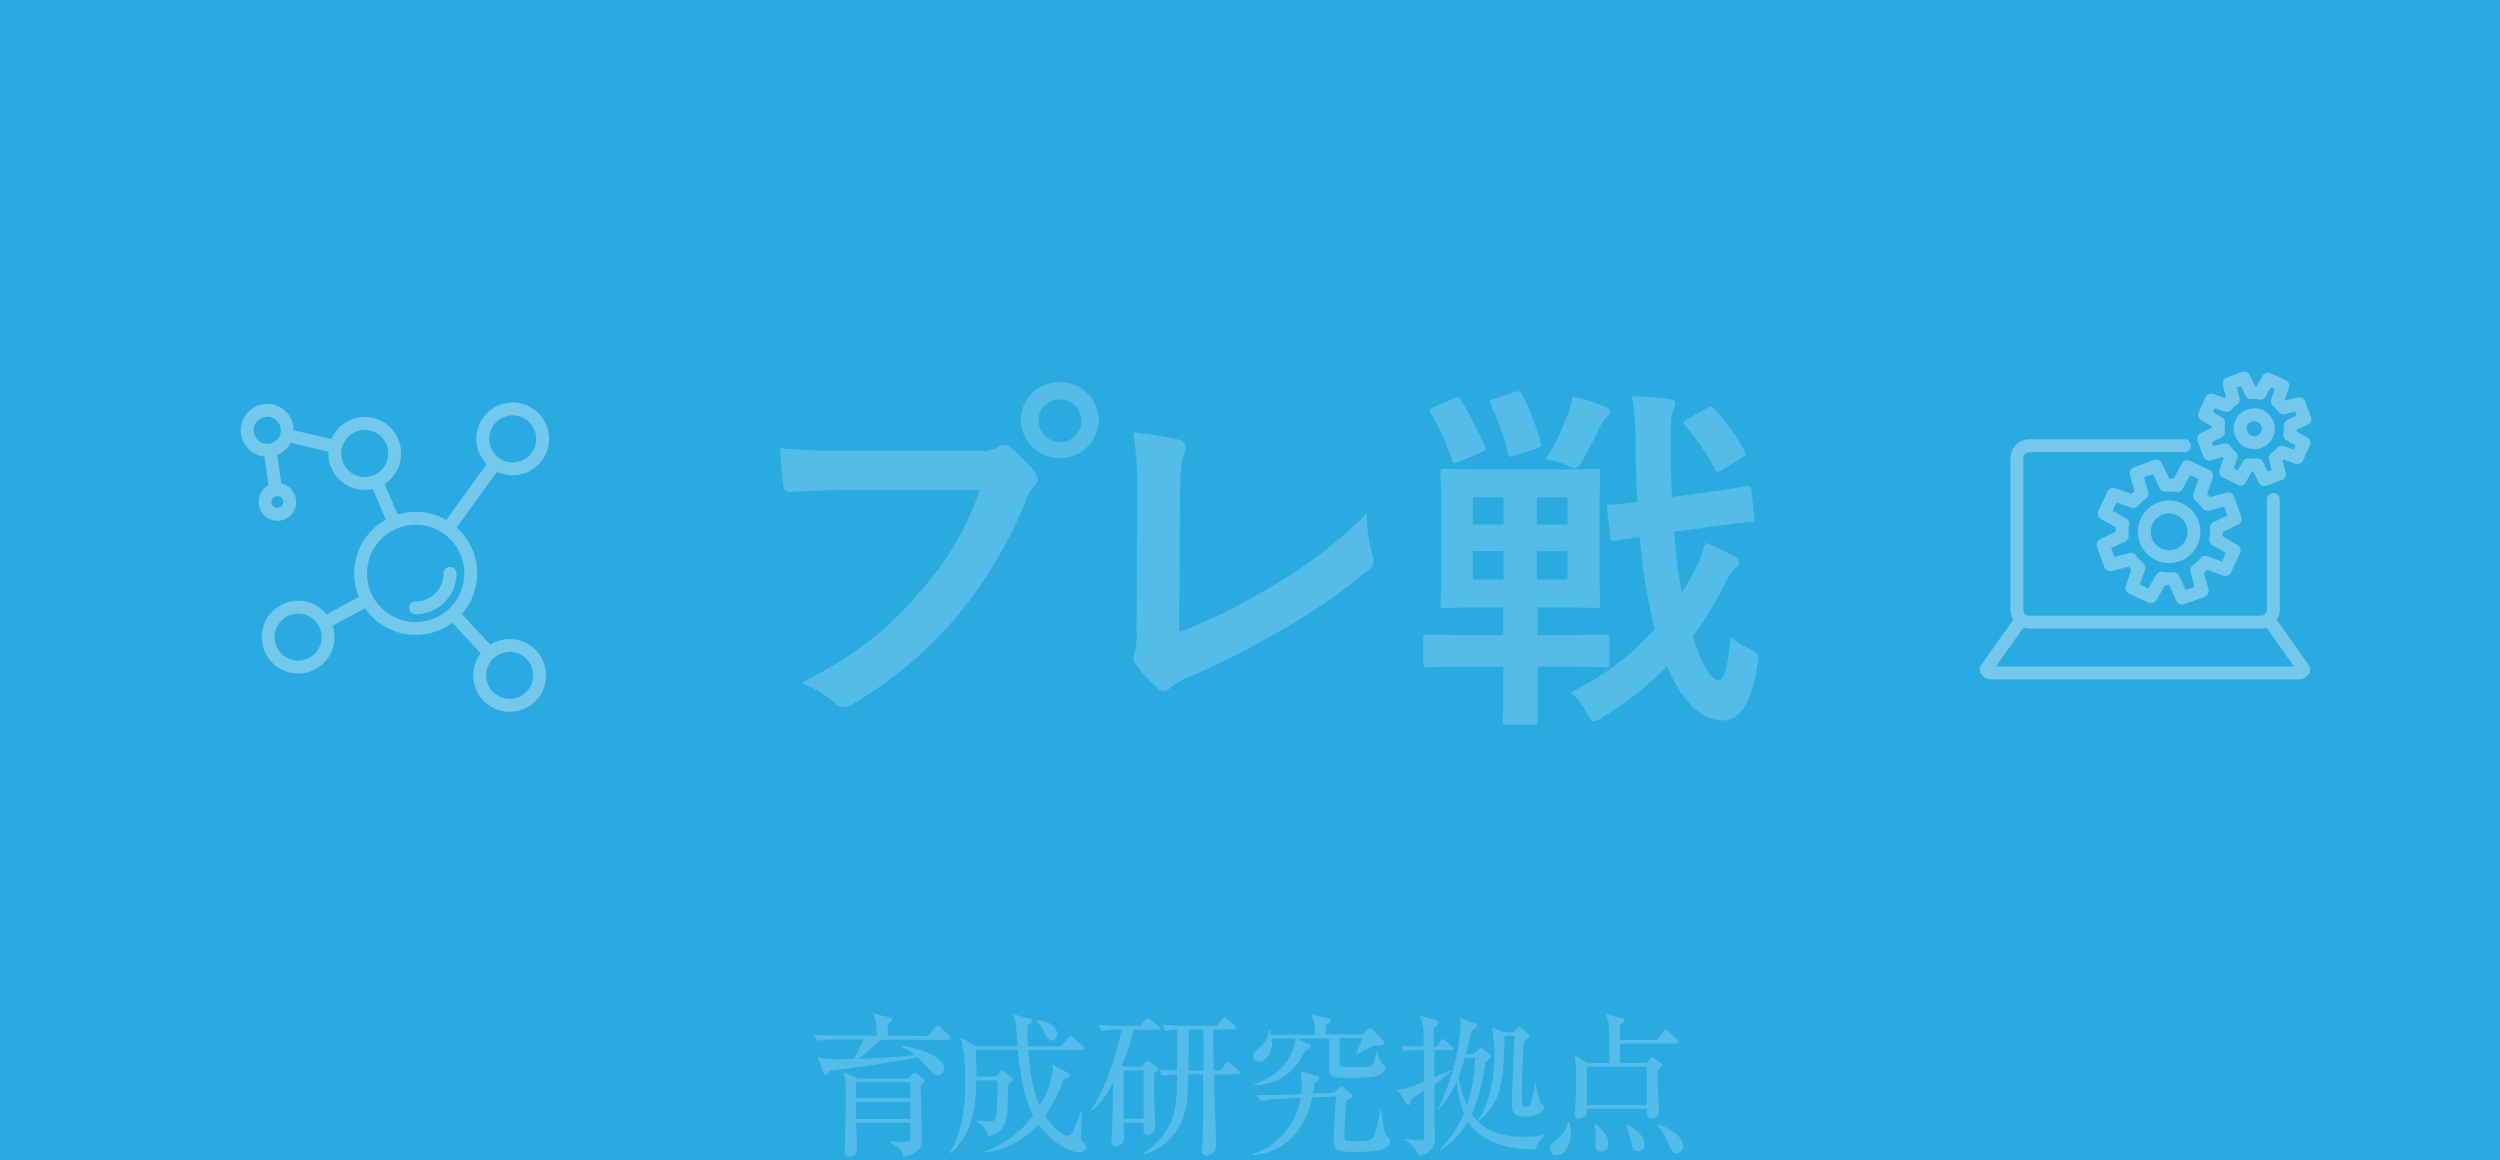 <svg id="レイヤー_1" data-name="レイヤー 1" xmlns="http://www.w3.org/2000/svg" viewBox="0 0 375 174"><defs><style>.cls-1{fill:#29abe2;}.cls-2{opacity:0.2;}.cls-3{fill:#fff;}.cls-4{opacity:0.35;}.cls-5{fill:none;stroke:#fff;stroke-linecap:round;stroke-linejoin:round;stroke-width:1.93px;}</style></defs><rect class="cls-1" width="375" height="174"/><g class="cls-2"><path class="cls-3" d="M139.25,155.41l1-1.25c.14-.16.23-.33.39-.33s.33.17.44.26l1.3,1.25c.12.09.26.23.26.37s-.19.26-.35.26H132.08c-.92.88-2.06,1.9-3.29,2.87,2.81-.14,5.29-.25,8.47-.55a6.28,6.28,0,0,0-2.07-1.26l.09-.18c3.46.53,6.34,1.9,6.34,3.41a1,1,0,0,1-1,1c-.47,0-.7-.23-1.42-1.05a11.7,11.7,0,0,0-1.58-1.6c-.48.1-5.61,1.14-13.17,2-.16.33-.3.61-.56.61s-.32-.21-.39-.42l-.84-2.25a9.52,9.52,0,0,0,2.69.35c.14,0,.86,0,2.74-.09a29.67,29.67,0,0,0,1.44-2.9h-4.25a15.39,15.39,0,0,0-2.71.21l-.46-.93c1.57.11,3.22.16,3.55.16h5.84a8.14,8.14,0,0,0-.51-3.32l2.41.56c.21,0,.42.12.42.35s-.44.55-.65.76v1.65Zm-2.5,5.8c.18-.21.3-.3.44-.3a.58.58,0,0,1,.32.14l.93.65c.11.09.28.27.28.39s-.12.23-.21.32-.23.21-.4.38c0,1.27.17,7.14.17,8.16,0,2.11-2.46,2.53-2.79,2.57,0-.41-.18-1.36-2-2.15v-.19c1,.07,2,.09,2.07.09.85,0,1,0,1-.41V168.4h-8.14c0,.62.12,3.48.12,3.92a1.13,1.13,0,0,1-1.21,1.2c-.65,0-.65-.41-.65-.74s.12-2,.12-2.36c0-1.91.07-4.55.07-6.41a12.16,12.16,0,0,0-.31-3.22l2.16,1h7.54Zm-.19,1.13h-8.14v2.39h8.14Zm0,2.95h-8.14v2.55h8.14Z"/><path class="cls-3" d="M161.77,172.83c-1,0-3.71-1-6-4.2a13,13,0,0,1-8.12,4.27l0-.16a15.38,15.38,0,0,0,7.33-5.45,17.12,17.12,0,0,1-1.53-4.5,38.12,38.12,0,0,1-.77-5.32h-6.33c.14,2.79.14,2.86.12,4h3l.42-.56c.16-.21.27-.28.39-.28a.89.89,0,0,1,.51.26l.9.67a.53.53,0,0,1,.24.37c0,.16-.14.33-.65.65-.07.65-.12,3.48-.19,4.06-.11,1.21-.3,3.32-2.87,3.83a3,3,0,0,0-.68-1.42,5.8,5.8,0,0,0-1.11-.9V168c.49.07,1.67.21,2.11.21.77,0,.88-.41,1-2.15s.09-3.07.07-4h-3.18c0,2.49-.16,8-3.87,10.93l-.14-.09c1.41-2,2.39-5.69,2.39-10.77a29.23,29.23,0,0,0-.67-6.47l2.32,1.28h6.16c0-.37-.13-2.07-.16-2.39a6.42,6.42,0,0,0-.53-2.41l2.48.62c.19,0,.44.14.44.35s-.16.44-.76.67c0,.84,0,1.77.11,3.16h4.94l1.09-1.28c.14-.16.23-.23.35-.23a.69.69,0,0,1,.42.23l1.44,1.23a.62.62,0,0,1,.23.37c0,.16-.16.23-.35.23h-8.09c.44,5.43,1.23,7.26,1.71,8.35a12.8,12.8,0,0,0,2-5.47,2.57,2.57,0,0,0-.09-.72l2.37,1.3c.2.12.32.23.32.39s-.3.4-1,.54a23.14,23.14,0,0,1-2.76,5.47c1,1.58,2.44,3,3.41,3,.4,0,.61-.37.86-.88.44-.93.93-2.18,1.09-2.67l.14,0c0,.57-.14,3.1-.14,3.61a1.15,1.15,0,0,0,.49,1.09,1.42,1.42,0,0,1,.35.65C163,172.5,162.45,172.83,161.77,172.83Zm-4-16.77c-.58,0-.77-.42-1.12-1.21a5.11,5.11,0,0,0-1.18-1.67l0-.14c1.72.1,3.11.84,3.11,2.09A.84.84,0,0,1,157.81,156.06Z"/><path class="cls-3" d="M173.63,154.46H170a22.81,22.81,0,0,1-1.72,5.29l.42.25h2.58l.41-.48c.12-.14.28-.35.4-.35a.6.6,0,0,1,.39.14l.88.6a.63.63,0,0,1,.28.46c0,.28-.39.54-.53.63v2.78c0,.84.16,4.6.16,5.36a1.12,1.12,0,0,1-1.14,1.09c-.51,0-.58-.28-.58-.51v-1.34h-3c0,.37.05,2.2.05,2.31a1,1,0,0,1-.3.86,1.38,1.38,0,0,1-.89.37c-.3,0-.69-.11-.69-.6,0-.21.07-1.07.07-1.25.07-1.95.09-3.06.18-7.73a12.2,12.2,0,0,1-3.15,4.23l-.14-.12c2.92-4.29,4.45-11.36,4.55-12a16.92,16.92,0,0,0-3,.21l-.47-.93c1.62.14,3.36.16,3.57.16h2.79l.62-.83c.09-.14.19-.3.37-.3s.26.09.44.23l1.14.83c.09.07.26.21.26.37S173.77,154.46,173.63,154.46Zm-2.07,6.1h-3v7.26h3Zm14.2.6h-3.6c0,.23,0,1.49,0,1.72,0,2.5.23,6.52.23,9a1.6,1.6,0,0,1-.19.86,1.45,1.45,0,0,1-1.11.58.67.67,0,0,1-.77-.72c0-.12,0-.26,0-.35.16-2.22.16-5.12.14-11.11h-2.28c0,3.69,0,4.08-.46,5.62a8.89,8.89,0,0,1-6.15,6.44l-.09-.14c5-3.52,5.06-7,5.08-11.92a14.2,14.2,0,0,0-2.27.21l-.47-.93c.88.07,1.51.12,2.74.14,0-.88,0-5.15,0-6.12a11,11,0,0,0-1.74.18l-.47-.92c1.19.09,2.37.16,3.57.16h4.62l.74-.93c.14-.16.21-.3.37-.3a1,1,0,0,1,.44.23l1.12.93c.11.09.25.23.25.37s-.23.26-.35.26h-3.15c.05.85.07,5.19.09,6.17h1l.77-1c.14-.17.23-.31.37-.31s.35.19.44.26l1.09,1c.12.12.26.26.26.4S185.87,161.16,185.76,161.16Zm-5.27-6.72h-2.18c0,.16,0,5.08-.07,6.17h2.28C180.52,159.72,180.54,155.41,180.49,154.44Z"/><path class="cls-3" d="M206.87,161.28c-.61.28-1.53.39-4.23.39s-3.15,0-3.29-1.2c0-.42,0-3.95,0-4.69h-4.75l1.72.84c.16.07.32.18.32.34s-.07.28-.81.58c-1.07,2.05-2.76,5-7.68,5.25v-.12c4.71-1.76,6-4.92,6.1-6.89h-3.5a4.51,4.51,0,0,1,.05.65c0,1.58-.95,2.85-1.95,2.85a.94.94,0,0,1-.93-.92c0-.44.16-.58,1.14-1.35a3.55,3.55,0,0,0,1.25-2.48l.19,0c.09.35.11.47.16.67h6.61a7,7,0,0,0-.58-3l2.5.53c.4.09.44.23.44.37s-.23.39-.76.7v1.36h5.49l.68-.64c.09-.07.25-.28.44-.28s.21.07.42.25l1.48,1.46a.65.65,0,0,1,.23.47c0,.28,0,.48-1.58.39l-2.5,1.32-.12-.11c.17-.35.89-2,1-2.3h-3.48v3.53c0,.41,0,.79.61.79,2.89,0,3.22,0,3.64,0,.76-.07,1-.72,1.3-2.29h.13a4.76,4.76,0,0,0,.82,1.9c.32.28.41.35.41.58S207.49,161,206.87,161.28Zm-3.62,11.5c-2.28,0-3.2,0-3.2-1.85,0-1.14.25-5.11.35-6.47l-3.55.16c-.61,2.67-2.37,7.95-8.91,8.67v-.16a10.89,10.89,0,0,0,7.17-8.44l-3.32.14a15.2,15.2,0,0,0-2.71.32l-.49-.9c.28,0,1.09,0,1.53,0,0,0,1.6,0,2,0l3.06-.14c0-.32.09-.72.09-1.48a8.34,8.34,0,0,0-.18-1.93l2.36.67c.14.05.42.12.42.42,0,.12,0,.23-.26.37a2.13,2.13,0,0,0-.44.33,15.31,15.31,0,0,1-.23,1.55l3.2-.14.72-.69c.09-.1.23-.24.33-.24s.25.14.3.17l1.11.85a.49.49,0,0,1,.23.38c0,.25-.09.3-.88.74-.11,1-.28,4.36-.28,5.36,0,.72.4.72,1.58.72,1.9,0,2.39-.07,2.74-.63a13.36,13.36,0,0,0,1-4l.19,0c0,.27.44,2.83.46,3a1.68,1.68,0,0,0,.37.74c.42.47.49.56.49.84C208.49,172.78,205.31,172.78,203.25,172.78Z"/><path class="cls-3" d="M217.72,157.52h-2.57v4.08c.83-.34,2.29-1,2.46-1.06l.07.13a22.22,22.22,0,0,1-2.51,2c0,2,0,3.51,0,5.94,0,.33.06,1.76.06,2.07,0,.58,0,2.18-2.38,2.71a4.64,4.64,0,0,0-2.25-2.44v-.11a18.41,18.41,0,0,0,2.25.21c.37,0,.65,0,.74-.17a5.71,5.71,0,0,0,0-.72V163.6a16.29,16.29,0,0,0-1.92,1.32c-.1.6-.14.83-.4.83a.4.4,0,0,1-.28-.2l-1.34-2.07a14.26,14.26,0,0,0,3.94-1.23v-4.73h-1a13.43,13.43,0,0,0-2,.16l-.44-.83c1.42.11,2.46.11,2.78.11h.63v-1.85a8.9,8.9,0,0,0-.58-2.76l2.53.74c.09,0,.28.12.28.3a.55.55,0,0,1-.14.33c-.09.09-.51.44-.6.51,0,.65,0,.86,0,2.73h.51l.49-.78c0-.1.2-.31.34-.31a1,1,0,0,1,.44.24l.91.81c.14.14.23.21.23.37S217.86,157.52,217.72,157.52Zm12.6,14.91c-4.46,0-8.19-1.22-10.12-4.17a12.92,12.92,0,0,1-4.22,4.31l0-.09a19.23,19.23,0,0,0,3.6-5.47,17.48,17.48,0,0,1-1.07-4.83,14.55,14.55,0,0,1-2.69,4.18l-.12-.07A33.28,33.28,0,0,0,219.09,154a4.26,4.26,0,0,0-.14-1.37l2.37.93c.09,0,.18.12.18.3a.41.41,0,0,1-.18.33l-.58.39c-.33,1.39-.56,2.37-.86,3.5h1.21l.78-.74c.07,0,.19-.16.28-.16s.19.09.3.18l1,.82a.34.34,0,0,1,.17.3c0,.16-.14.32-.81.81a28.44,28.44,0,0,1-2.05,7.86,8.35,8.35,0,0,0,.82,1c1.92-2.55,2.59-6.68,2.59-9.95a20.57,20.57,0,0,0-.37-4.08l1.9.72H227l.6-.56c.17-.14.26-.25.35-.25s.28.18.35.23l1,.92a.4.4,0,0,1,.12.28c0,.12-.07.19-.19.3s-.53.38-.6.45a83.6,83.6,0,0,0-.33,9.09c0,.65.19.72.68.72a.5.5,0,0,0,.57-.35,14.49,14.49,0,0,0,.68-3.27h.11c.14.74.49,3,.88,3.2s.4.21.4.46a1.24,1.24,0,0,1-.51.86,4.11,4.11,0,0,1-2.34.53c-.86,0-2,0-2-1.69,0-.28.16-5.63.39-10.37h-1.48c-.14,6.36-.24,9.79-4,12.85,1.46,1.35,3.5,2.28,6.89,2.28a17.46,17.46,0,0,0,3.15-.28l0,.11A4,4,0,0,0,230.32,172.43Zm-10.6-13.75a26.73,26.73,0,0,1-.93,2.83,16.63,16.63,0,0,0,1.23,4.31,25.1,25.1,0,0,0,1.25-7.14Z"/><path class="cls-3" d="M235.42,168.26a6.52,6.52,0,0,1,.23,1.6c0,1.6-.74,3.41-2.15,3.41a.94.94,0,0,1-1-1c0-.49.11-.58,1.11-1.42a5.3,5.3,0,0,0,1.65-2.62ZM248.57,156l.93-1.26c.07-.09.19-.3.35-.3s.32.17.42.26l1.32,1.25c.14.14.21.21.21.35s-.19.25-.35.25H243v2.88h4l.48-.6c.12-.17.19-.26.33-.26s.21.07.37.19l.9.69c.17.12.26.21.26.35s-.21.35-.7.74c-.09,1.77.19,4.55.19,6.29,0,.76-.88.95-1.16.95-.65,0-.63-.46-.63-1.46H238a2,2,0,0,1,0,.79c-.23.58-1.05.69-1.23.69-.37,0-.56-.18-.56-.6,0-.23.12-1.25.12-1.46.09-1.6.09-3,.09-4a18.66,18.66,0,0,0-.28-3.51l2,1.21h3.27c0-4.85,0-5-.11-5.68a5.4,5.4,0,0,0-.42-1.6l2.37.55c.25.07.39.14.39.37s-.21.31-.63.58V156ZM238,160v5.77H247V160Zm1.28,8.55c.72.63,2,1.72,2,3a1.15,1.15,0,0,1-1.09,1.21c-.33,0-.88-.19-.88-1.09,0-.17.06-1,.06-1.12a8.61,8.61,0,0,0-.23-1.95Zm4.75.12c1.49.67,2.65,1.86,2.65,3a.94.94,0,0,1-1,1c-.69,0-.79-.46-1-1.39a9,9,0,0,0-.84-2.46Zm4.64,0c3,.93,3.81,2.44,3.81,3.32a1,1,0,0,1-.95,1c-.65,0-.93-.62-1.16-1.18a8.24,8.24,0,0,0-1.81-3Z"/></g><g class="cls-2"><path class="cls-3" d="M127.41,73.51c-3.52,0-6.6.16-8.93.27-.7.06-.92-.32-1-1.08-.16-1.08-.38-3.9-.48-5.47a94.66,94.66,0,0,0,10.39.38h19.32a5.23,5.23,0,0,0,3-.54,1.68,1.68,0,0,1,.92-.32,1.27,1.27,0,0,1,.92.37,20.26,20.26,0,0,1,3.68,3.74,1.84,1.84,0,0,1,.43,1.08,1.47,1.47,0,0,1-.54,1,6.57,6.57,0,0,0-1.25,2.11,63.55,63.55,0,0,1-10.5,17.59A60.32,60.32,0,0,1,128,105.55a2.56,2.56,0,0,1-1.46.49,1.87,1.87,0,0,1-1.35-.6,16.13,16.13,0,0,0-5-3c7.9-4,12.71-7.74,17.69-13.53A45.38,45.38,0,0,0,147,73.51Zm37.4-10.39a5.85,5.85,0,0,1-11.69,0A5.71,5.71,0,0,1,159,57.33,5.77,5.77,0,0,1,164.81,63.12Zm-9,0a3.2,3.2,0,1,0,3.2-3.19A3.1,3.1,0,0,0,155.77,63.12Z"/><path class="cls-3" d="M176.88,94.84A89.39,89.39,0,0,0,190.68,88,66.92,66.92,0,0,0,205,77a24,24,0,0,0,.86,6.27,1.71,1.71,0,0,1-.54,2.17,88.16,88.16,0,0,1-13.53,9.31,122.24,122.24,0,0,1-13.26,6.71,12.47,12.47,0,0,0-3,1.73,1.58,1.58,0,0,1-1,.43,1.46,1.46,0,0,1-.92-.43,17,17,0,0,1-3.3-3.68,1.36,1.36,0,0,1-.32-.87,2.25,2.25,0,0,1,.27-.92,10.49,10.49,0,0,0,.22-3.08l.1-20.35a51.59,51.59,0,0,0-.59-9.42A54.83,54.83,0,0,1,177,66a1,1,0,0,1,.87,1,4.27,4.27,0,0,1-.27,1.14c-.38,1.08-.6,2.87-.6,6.71Z"/><path class="cls-3" d="M221.1,100c-5,0-6.66.11-7,.11-.54,0-.6-.06-.6-.6V95.76c0-.54.06-.6.6-.6.32,0,2,.11,7,.11h4.38V91.1h-2.21c-4.6,0-6.23.11-6.55.11-.6,0-.65,0-.65-.6,0-.37.11-1.89.11-5.3V76.16c0-3.41-.11-4.92-.11-5.25,0-.54.05-.59.65-.59.32,0,1.95.11,6.55.11h9.63c4.6,0,6.22-.11,6.55-.11.54,0,.59.05.59.59,0,.33-.1,1.84-.1,5.25v9.15c0,3.41.1,5,.1,5.3,0,.55,0,.6-.59.6-.33,0-1.95-.11-6.55-.11h-2.27v4.17h3.24c5,0,6.72-.11,7-.11.49,0,.54.06.54.6v3.73c0,.54,0,.6-.54.6-.32,0-2.06-.11-7-.11h-3.24v1.3c0,4.44.05,6.49.05,6.82,0,.54,0,.59-.54.59H226c-.54,0-.59,0-.59-.59,0-.33.1-2.38.1-6.82V100Zm-2.92-40.27c.59-.22.7-.22,1,.32a66.59,66.59,0,0,1,3.51,6.82c.22.6.22.65-.59,1l-3.25,1.41c-.76.32-.86.27-1.08-.33A34.43,34.43,0,0,0,214.61,62c-.22-.49-.17-.65.43-.92Zm7.36,18.94V74.59h-4.6v4.06Zm0,8.28V82.66h-4.6v4.27Zm1.68-28.14c.65-.22.81-.11,1.08.38a35.65,35.65,0,0,1,2.81,7.14c.17.54.17.6-.54.87l-3.25,1.14c-.81.27-1,.27-1.13-.38a36.39,36.39,0,0,0-2.6-7.31c-.22-.54-.16-.6.54-.81Zm3.3,15.8v4.06h4.6V74.59Zm4.6,8.07h-4.6v4.27h4.6Zm-.06-20.3a12,12,0,0,0,.82-2.92A33.31,33.31,0,0,1,240.8,61c.43.17.65.38.65.71a1,1,0,0,1-.49.92A4.84,4.84,0,0,0,240,64a62.11,62.11,0,0,1-2.92,5.57c-.33.44-.49.65-.81.65a3.68,3.68,0,0,1-1.14-.38,9.63,9.63,0,0,0-3.3-.91A34.13,34.13,0,0,0,235.06,62.36Zm16.08,17.38a78.4,78.4,0,0,0,1.14,9.14,32.42,32.42,0,0,0,1.73-3,18.53,18.53,0,0,0,1.78-4.49,39.58,39.58,0,0,1,4.23,2c.59.33.81.6.81,1s-.38.75-.76,1.08a7.91,7.91,0,0,0-1.46,2.33,48.74,48.74,0,0,1-4.71,7.63c1.35,4.22,2.76,6.55,3.84,6.55.87,0,1.36-1.41,1.84-6.44a13.61,13.61,0,0,0,2.82,1.73c1.51.81,1.51.86,1.19,2.65-.92,5.52-2.49,8.12-5.2,8.12-3.52,0-6.33-3.36-8.33-8.12a47.79,47.79,0,0,1-9.64,7.63,3.27,3.27,0,0,1-1.35.6c-.33,0-.6-.38-1.08-1.25a10,10,0,0,0-2.38-3.08,41.1,41.1,0,0,0,12.61-9.47,89.71,89.71,0,0,1-2.28-13.81l-3.73.54c-.54.06-.65,0-.7-.48l-.44-4.28c0-.54,0-.59.49-.65s1.46-.05,4.06-.38c-.16-2.76-.27-5.46-.27-8.22a42.24,42.24,0,0,0-.54-7.64,49.89,49.89,0,0,1,5.63.44c.59,0,.86.32.86.65A2.51,2.51,0,0,1,251,61.6c-.32.65-.38,1.68-.38,5.31,0,2.54.06,5.09.16,7.63l4.93-.65c4.33-.59,5.79-.92,6.33-1s.6,0,.65.54l.43,4.22c.06.49,0,.6-.48.65s-2.11.17-6.39.76Zm4.92-18.57c.49-.27.6-.32,1,.06a29.37,29.37,0,0,1,4.6,6.38c.32.54.22.65-.33,1l-3.08,1.89c-.7.43-.76.33-1.08-.27a31.69,31.69,0,0,0-4.39-6.39c-.38-.43-.32-.7.33-1Z"/></g><g class="cls-4"><path class="cls-5" d="M62.34,77.75A8.26,8.26,0,1,0,70.61,86a8.26,8.26,0,0,0-8.27-8.26Z"/><path class="cls-5" d="M76.92,61.34a4.49,4.49,0,1,0,4.48,4.49,4.49,4.49,0,0,0-4.48-4.49Z"/><path class="cls-5" d="M76.46,96.82a4.49,4.49,0,1,0,4.48,4.48,4.49,4.49,0,0,0-4.48-4.48Z"/><path class="cls-5" d="M44.73,91.08a4.49,4.49,0,1,0,4.48,4.48,4.48,4.48,0,0,0-4.48-4.48Z"/><path class="cls-5" d="M54.71,63.54A4.49,4.49,0,1,0,59.2,68a4.48,4.48,0,0,0-4.49-4.48Z"/><path class="cls-5" d="M40.09,61.55a3,3,0,1,0,3,3,3,3,0,0,0-3-3Z"/><line class="cls-5" x1="74.17" y1="69.64" x2="67.22" y2="79.25"/><line class="cls-5" x1="59" y1="78.13" x2="56.48" y2="72.19"/><line class="cls-5" x1="50.03" y1="66.93" x2="43.08" y2="65.3"/><line class="cls-5" x1="48.72" y1="93.4" x2="54.89" y2="90.05"/><line class="cls-5" x1="68.08" y1="92.23" x2="73.3" y2="97.88"/><path class="cls-5" d="M41.61,73.45a1.85,1.85,0,1,0,1.85,1.85,1.84,1.84,0,0,0-1.85-1.85Z"/><line class="cls-5" x1="40.52" y1="67.62" x2="41.35" y2="73.47"/><path class="cls-5" d="M62.34,91.18A5.17,5.17,0,0,0,67.51,86"/></g><g class="cls-4"><path class="cls-5" d="M336.05,71.77l-2.2-1,.82-2.31a5.41,5.41,0,0,1-.92-1l-2.36.64-.84-2.27,2.21-1.06a5.45,5.45,0,0,1,.05-1.34l-2.12-1.22,1-2.2,2.31.81a5.05,5.05,0,0,1,1-.91l-.64-2.36,2.27-.84,1.05,2.2A5.06,5.06,0,0,1,339,59l1.22-2.12,2.2,1-.82,2.3a5.08,5.08,0,0,1,.92,1l2.36-.63.84,2.27-2.21,1.05a5.08,5.08,0,0,1-.05,1.35l2.12,1.22-1,2.2-2.3-.82a5.49,5.49,0,0,1-1,.92l.64,2.36-2.27.84-1.05-2.21a5.52,5.52,0,0,1-1.35,0l-1.22,2.12Z"/><path class="cls-5" d="M337.42,62.34a2.1,2.1,0,1,1-1.24,2.7,2,2,0,0,1,1.24-2.7Z"/><path class="cls-5" d="M322.63,89.5l-2.86-1.32,1.06-3a6.71,6.71,0,0,1-1.2-1.29l-3.07.83-1.1-3,2.88-1.37a6.87,6.87,0,0,1,.07-1.76L315.64,77,317,74.16l3,1.07a6.71,6.71,0,0,1,1.29-1.2L320.43,71l3-1.09,1.37,2.87a7.36,7.36,0,0,1,1.76.07L328.11,70,331,71.36l-1.06,3a7,7,0,0,1,1.19,1.3l3.08-.83,1.09,3-2.87,1.37a6.91,6.91,0,0,1-.07,1.76l2.76,1.59-1.32,2.87-3-1.07a7.35,7.35,0,0,1-1.29,1.2l.83,3.08-3,1.09L326,86.8a6.91,6.91,0,0,1-1.76-.06l-1.59,2.76Z"/><path class="cls-5" d="M324.08,76.28a3.72,3.72,0,1,1-2.2,4.78,3.72,3.72,0,0,1,2.2-4.78Z"/><path class="cls-5" d="M341,74.92v16.5a1.92,1.92,0,0,1-1.9,1.9H304.43a1.91,1.91,0,0,1-1.9-1.9V68.76a1.91,1.91,0,0,1,1.9-1.91h23.23m13,26.59,4.85,6.85m0,0c.22.29-.33.65-.71.65m0,0H298.69c-.37,0-.92-.35-.71-.65l4.85-6.85"/></g></svg>